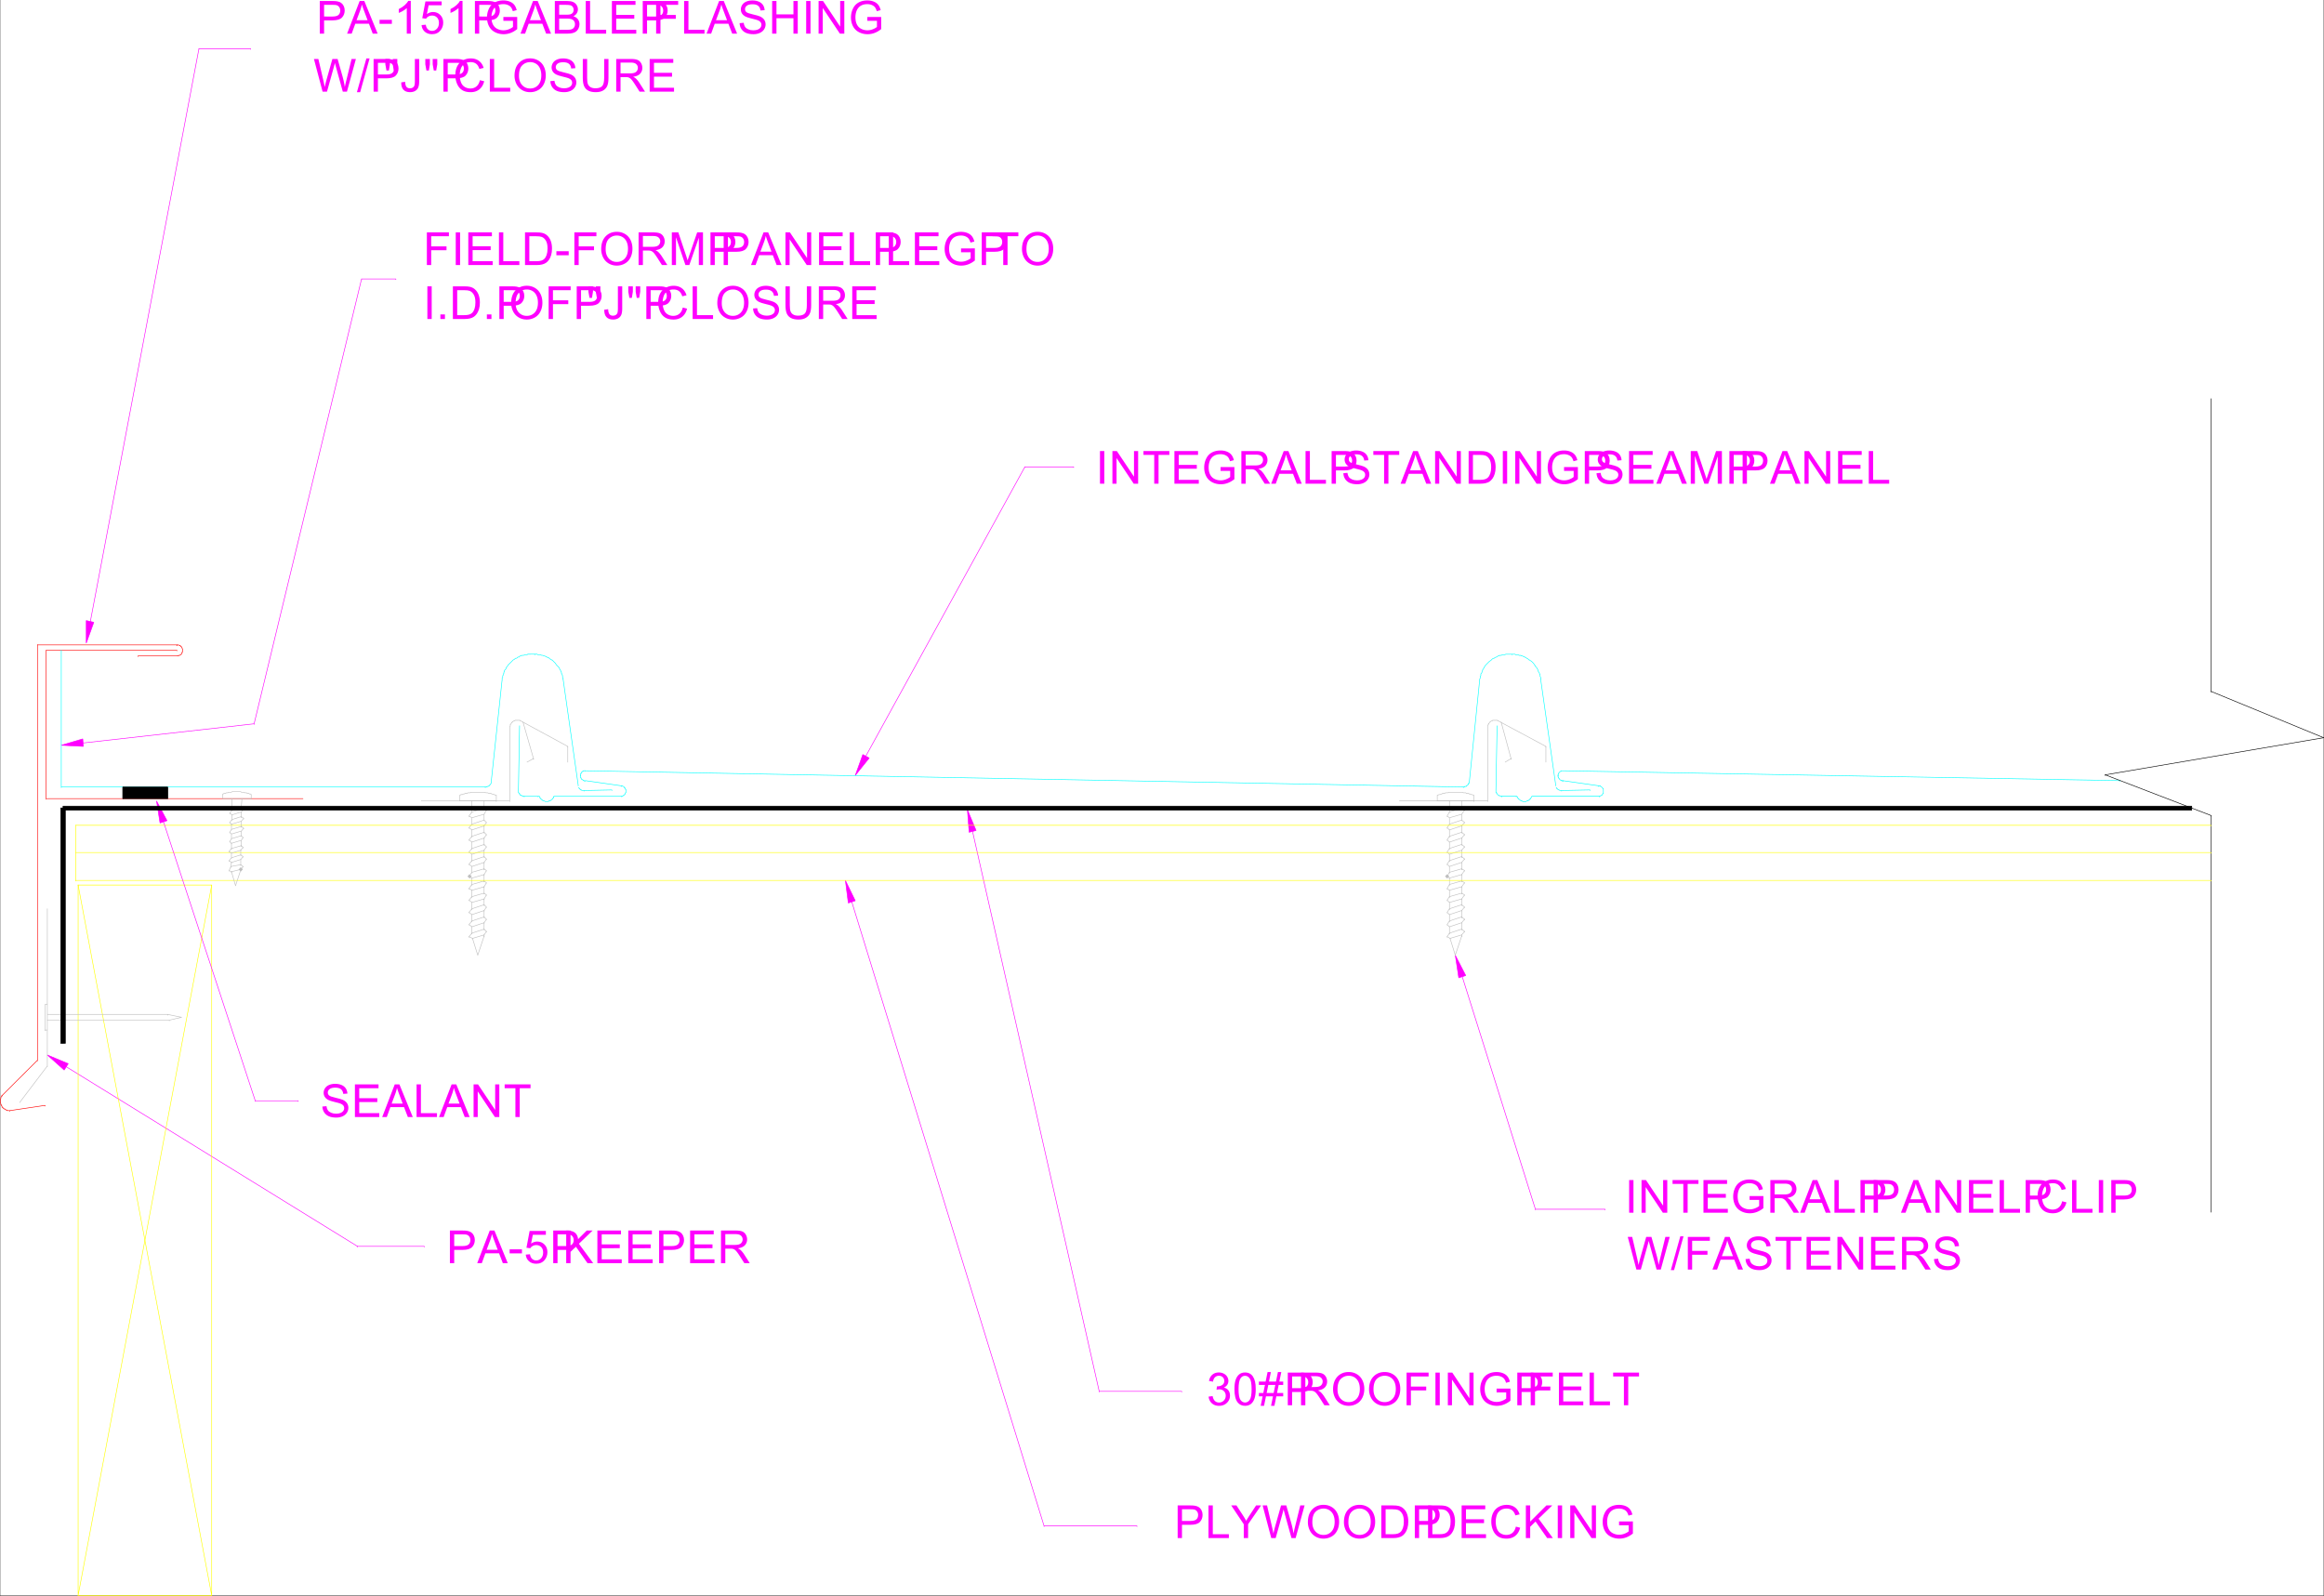 <svg xmlns="http://www.w3.org/2000/svg" xmlns:xlink="http://www.w3.org/1999/xlink" width="2997.872" height="2059.418"><rect width="100%" height="100%" fill="#333333" stroke="none"/><defs><path id="a" d="M5.484 0v-42.125h5.579V0Zm0 0"/><path id="b" d="M4.484 0v-42.125h5.72L32.327-9.047v-33.078h5.344V0h-5.719L9.828-33.094V0Zm0 0"/><path id="c" d="M15.25 0v-37.156H1.375v-4.969h33.39v4.969H20.829V0Zm0 0"/><path id="d" d="M4.656 0v-42.125H35.11v4.969H10.234v12.906h23.297v4.938H10.234V-4.97h25.86V0Zm0 0"/><path id="e" d="M24.25-16.516v-4.953l17.844-.015V-5.86c-2.742 2.187-5.57 3.836-8.485 4.937a25.308 25.308 0 0 1-8.953 1.64c-4.136 0-7.898-.882-11.281-2.655C9.988-3.708 7.43-6.27 5.703-9.625c-1.719-3.352-2.578-7.098-2.578-11.234 0-4.102.86-7.93 2.578-11.485 1.719-3.55 4.18-6.187 7.39-7.906 3.22-1.727 6.927-2.594 11.126-2.594 3.05 0 5.804.496 8.265 1.485 2.457.992 4.383 2.367 5.782 4.125 1.406 1.761 2.468 4.058 3.187 6.89l-5.016 1.375c-.636-2.144-1.421-3.828-2.359-5.047-.937-1.226-2.281-2.207-4.031-2.937-1.742-.738-3.672-1.11-5.797-1.11-2.555 0-4.758.387-6.61 1.157-1.855.773-3.355 1.793-4.5 3.062a14.66 14.66 0 0 0-2.656 4.157c-1.074 2.617-1.609 5.445-1.609 8.484 0 3.75.645 6.89 1.938 9.422 1.289 2.531 3.171 4.414 5.64 5.64a17.645 17.645 0 0 0 7.89 1.829 18.7 18.7 0 0 0 7.063-1.391c2.301-.926 4.047-1.914 5.235-2.969v-7.844zm0 0"/><path id="f" d="M4.625 0v-42.125h18.672c3.758 0 6.613.383 8.562 1.14 1.957.75 3.52 2.087 4.688 4 1.164 1.919 1.75 4.04 1.75 6.36 0 2.992-.969 5.512-2.906 7.563-1.93 2.042-4.914 3.34-8.953 3.89 1.468.719 2.585 1.422 3.359 2.11 1.625 1.492 3.164 3.355 4.625 5.593L41.75 0h-7.016l-5.578-8.766c-1.625-2.53-2.965-4.46-4.015-5.796-1.055-1.344-1.996-2.282-2.828-2.813-.836-.54-1.684-.914-2.547-1.125-.637-.133-1.668-.203-3.094-.203h-6.469V0Zm5.578-23.531h11.985c2.539 0 4.53-.258 5.968-.782 1.438-.53 2.524-1.375 3.266-2.53a6.852 6.852 0 0 0 1.125-3.782c0-1.988-.727-3.625-2.172-4.906-1.438-1.29-3.719-1.938-6.844-1.938H10.203Zm0 0"/><path id="g" d="m-.094 0 16.188-42.125h6L39.328 0h-6.344l-4.906-12.75H10.453L5.828 0Zm12.156-17.297h14.282l-4.39-11.672c-1.345-3.539-2.34-6.453-2.985-8.734a54.05 54.05 0 0 1-2.282 8.047zm0 0"/><path id="h" d="M4.313 0v-42.125H9.89v37.156h20.734V0Zm0 0"/><path id="i" d="M4.547 0v-42.125h15.875c2.8 0 4.941.137 6.422.406 2.062.344 3.789 1 5.187 1.969 1.407.969 2.532 2.324 3.375 4.063.852 1.742 1.282 3.656 1.282 5.75 0 3.585-1.141 6.617-3.422 9.093-2.274 2.48-6.387 3.719-12.344 3.719H10.109V0Zm5.562-22.094H21c3.602 0 6.16-.672 7.672-2.015 1.508-1.344 2.265-3.227 2.265-5.657 0-1.757-.449-3.265-1.343-4.515-.887-1.258-2.055-2.094-3.5-2.5-.938-.25-2.672-.375-5.203-.375H10.109zm0 0"/><path id="j" d="m34.594-14.766 5.578 1.407c-1.168 4.574-3.274 8.062-6.313 10.468C30.83-.484 27.117.72 22.734.72c-4.543 0-8.234-.922-11.078-2.766-2.844-1.851-5.011-4.531-6.5-8.031-1.48-3.508-2.218-7.274-2.218-11.297 0-4.383.832-8.207 2.5-11.469 1.675-3.27 4.062-5.754 7.156-7.453 3.094-1.695 6.5-2.547 10.219-2.547 4.218 0 7.757 1.074 10.625 3.219 2.874 2.148 4.878 5.164 6.015 9.047l-5.484 1.297c-.98-3.063-2.403-5.29-4.266-6.688-1.855-1.394-4.187-2.093-7-2.093-3.242 0-5.95.777-8.125 2.328-2.168 1.543-3.695 3.62-4.578 6.234a25.041 25.041 0 0 0-1.328 8.094c0 3.586.52 6.715 1.562 9.39 1.051 2.668 2.676 4.664 4.875 5.985a13.665 13.665 0 0 0 7.157 1.984c3.125 0 5.765-.898 7.922-2.703 2.164-1.8 3.632-4.473 4.406-8.016zm0 0"/><path id="k" d="M2.64-13.531 7.907-14c.25 2.117.828 3.852 1.735 5.203.906 1.344 2.316 2.434 4.234 3.266 1.914.836 4.07 1.25 6.469 1.25 2.125 0 4-.313 5.625-.938 1.633-.633 2.847-1.504 3.64-2.61.79-1.1 1.188-2.304 1.188-3.609 0-1.32-.387-2.472-1.156-3.453-.762-.988-2.024-1.82-3.782-2.5-1.136-.437-3.636-1.117-7.5-2.047-3.867-.925-6.574-1.8-8.125-2.625-2.011-1.05-3.511-2.359-4.5-3.921-.992-1.563-1.484-3.313-1.484-5.25 0-2.125.602-4.11 1.813-5.953 1.207-1.852 2.968-3.258 5.28-4.22 2.321-.956 4.9-1.437 7.735-1.437 3.125 0 5.879.508 8.266 1.516 2.383 1 4.218 2.48 5.5 4.437 1.281 1.95 1.968 4.164 2.062 6.641l-5.343.39c-.282-2.656-1.258-4.66-2.922-6.015-1.657-1.363-4.102-2.047-7.328-2.047-3.375 0-5.836.621-7.375 1.86-1.543 1.23-2.313 2.714-2.313 4.453 0 1.523.547 2.765 1.64 3.734 1.07.98 3.876 1.984 8.407 3.016 4.531 1.023 7.633 1.914 9.312 2.672 2.457 1.136 4.27 2.574 5.438 4.312 1.164 1.73 1.75 3.727 1.75 5.984 0 2.243-.64 4.356-1.922 6.344-1.281 1.98-3.125 3.524-5.531 4.625-2.407 1.09-5.117 1.64-8.125 1.64-3.805 0-6.996-.554-9.578-1.655C8.44-2.051 6.422-3.724 4.953-5.954c-1.46-2.238-2.23-4.766-2.312-7.578zm0 0"/><path id="l" d="M4.547 0v-42.125h14.5c3.281 0 5.781.203 7.5.61 2.414.554 4.473 1.558 6.172 3.015 2.226 1.875 3.89 4.277 4.984 7.203 1.102 2.918 1.656 6.25 1.656 10 0 3.2-.375 6.04-1.125 8.516-.742 2.469-1.699 4.515-2.875 6.14-1.168 1.618-2.445 2.887-3.828 3.813-1.386.93-3.062 1.633-5.031 2.11-1.96.48-4.215.718-6.766.718Zm5.562-4.969h9c2.77 0 4.946-.254 6.532-.765 1.582-.52 2.843-1.254 3.78-2.204C30.743-9.25 31.77-11.02 32.5-13.25c.738-2.238 1.11-4.945 1.11-8.125 0-4.406-.727-7.79-2.172-10.156-1.438-2.364-3.196-3.946-5.266-4.75-1.492-.582-3.89-.875-7.203-.875h-8.86zm0 0"/><path id="m" d="M4.375 0v-42.125h8.375l9.984 29.828a323.84 323.84 0 0 1 2 6.235c.477-1.532 1.227-3.782 2.25-6.75l10.078-29.313h7.5V0h-5.374v-35.25L26.953 0h-5.031L9.734-35.86V0Zm0 0"/><path id="n" d="M11.89 0 .72-42.125h5.718l6.407 27.61a148.49 148.49 0 0 1 1.781 8.624c1.07-4.5 1.703-7.093 1.89-7.78l8.016-28.454h6.735l6.03 21.328c1.509 5.281 2.599 10.25 3.267 14.906.539-2.664 1.242-5.722 2.109-9.171l6.61-27.063h5.593L43.328 0h-5.375l-8.875-32.094c-.75-2.676-1.195-4.32-1.328-4.937a101.71 101.71 0 0 1-1.234 4.937L17.578 0Zm0 0"/><path id="o" d="m0 .719 12.219-43.563h4.125L4.172.72Zm0 0"/><path id="p" d="M4.14-27.203 2.704-35.22v-6.906h5.89v6.906l-1.296 8.016zm9.5 0-1.406-8.016v-6.906h5.891v6.906l-1.375 8.016zm0 0"/><path id="q" d="m1.688-11.953 5.03-.688c.134 3.22.739 5.422 1.813 6.61 1.07 1.187 2.555 1.781 4.453 1.781 1.395 0 2.598-.316 3.61-.953 1.02-.645 1.722-1.52 2.11-2.625.382-1.102.577-2.863.577-5.281v-29.016h5.578v28.703c0 3.531-.43 6.266-1.28 8.203-.856 1.93-2.212 3.403-4.063 4.422C17.672.211 15.504.72 13.016.72c-3.7 0-6.532-1.063-8.5-3.188-1.961-2.125-2.903-5.285-2.829-9.484zm0 0"/><path id="r" d="M2.844-20.516c0-6.988 1.875-12.46 5.625-16.422 3.758-3.957 8.61-5.937 14.547-5.937 3.882 0 7.39.934 10.515 2.797 3.125 1.855 5.504 4.445 7.14 7.766 1.634 3.324 2.454 7.093 2.454 11.312 0 4.273-.867 8.094-2.594 11.469-1.718 3.367-4.164 5.918-7.328 7.656C30.047-.145 26.641.719 22.984.719c-3.968 0-7.515-.957-10.64-2.875C9.227-4.07 6.864-6.687 5.25-10a23.8 23.8 0 0 1-2.406-10.516Zm5.75.094c0 5.074 1.363 9.074 4.094 12 2.726 2.918 6.148 4.375 10.265 4.375 4.195 0 7.649-1.473 10.36-4.422 2.707-2.957 4.062-7.144 4.062-12.562 0-3.426-.578-6.414-1.734-8.969-1.157-2.563-2.856-4.547-5.094-5.953-2.23-1.406-4.73-2.11-7.5-2.11-3.95 0-7.344 1.356-10.188 4.063-2.843 2.71-4.265 7.234-4.265 13.578zm0 0"/><path id="s" d="M32.188-42.125h5.562v24.344c0 4.23-.48 7.59-1.438 10.078-.96 2.492-2.687 4.516-5.187 6.078-2.5 1.563-5.777 2.344-9.828 2.344-3.95 0-7.18-.68-9.688-2.031C9.098-2.676 7.305-4.646 6.234-7.22 5.16-9.8 4.625-13.32 4.625-17.78v-24.344h5.578v24.313c0 3.656.336 6.355 1.016 8.093.676 1.73 1.844 3.063 3.5 4 1.656.938 3.68 1.407 6.078 1.407 4.101 0 7.023-.926 8.765-2.782 1.75-1.863 2.625-5.437 2.625-10.718zm0 0"/><path id="t" d="M1.875-12.64v-5.204H17.75v5.203zm0 0"/><path id="u" d="M21.922 0H16.75v-32.953c-1.242 1.187-2.871 2.375-4.89 3.562-2.024 1.188-3.84 2.078-5.454 2.672v-5c2.895-1.363 5.422-3.008 7.578-4.937 2.164-1.938 3.704-3.817 4.61-5.64h3.328zm0 0"/><path id="v" d="m2.438-11.031 5.437-.469c.395 2.648 1.328 4.637 2.797 5.969 1.469 1.336 3.234 2 5.297 2 2.488 0 4.594-.938 6.312-2.813 1.727-1.883 2.594-4.375 2.594-7.468 0-2.958-.828-5.286-2.484-6.985-1.657-1.707-3.825-2.562-6.5-2.562-1.668 0-3.172.382-4.516 1.14-1.344.75-2.398 1.73-3.156 2.938l-4.86-.625 4.079-21.64H28.39v4.937H11.578L9.313-25.281c2.53-1.758 5.18-2.64 7.953-2.64 3.675 0 6.78 1.276 9.312 3.827 2.531 2.543 3.797 5.813 3.797 9.813 0 3.812-1.117 7.11-3.344 9.89C24.332-.984 20.645.72 15.97.72c-3.824 0-6.95-1.07-9.375-3.219-2.43-2.145-3.813-4.988-4.157-8.531zm0 0"/><path id="w" d="M4.313 0v-42.125h15.796c3.22 0 5.797.43 7.735 1.281 1.945.856 3.472 2.168 4.578 3.938 1.101 1.773 1.656 3.625 1.656 5.562 0 1.805-.492 3.5-1.469 5.094-.98 1.586-2.453 2.867-4.422 3.844 2.54.742 4.493 2.011 5.86 3.812 1.375 1.805 2.062 3.93 2.062 6.375 0 1.98-.418 3.82-1.25 5.516-.836 1.687-1.867 2.996-3.093 3.922-1.22.918-2.758 1.61-4.61 2.078-1.843.469-4.105.703-6.781.703ZM9.89-24.422h9.093c2.477 0 4.254-.16 5.328-.484 1.415-.426 2.485-1.125 3.204-2.094.718-.977 1.078-2.207 1.078-3.688 0-1.394-.34-2.625-1.016-3.687-.668-1.063-1.625-1.79-2.875-2.188-1.242-.394-3.375-.593-6.406-.593H9.89zm0 19.453h10.484c1.8 0 3.063-.066 3.781-.203 1.29-.226 2.364-.61 3.219-1.14.863-.54 1.57-1.32 2.125-2.344.563-1.031.844-2.219.844-3.563 0-1.562-.407-2.922-1.219-4.078-.805-1.164-1.918-1.984-3.344-2.453-1.43-.469-3.48-.703-6.156-.703H9.891Zm0 0"/><path id="x" d="M4.828 0v-42.125H33.25v4.969H10.406v13.047h19.766v4.968H10.406V0Zm0 0"/><path id="y" d="M4.719 0v-42.125h5.562v17.297h21.907v-17.297h5.562V0h-5.563v-19.86H10.282V0Zm0 0"/><path id="z" d="M4.313 0v-42.125H9.89v20.89l20.906-20.89h7.562L20.687-25.047 39.142 0h-7.36l-15-21.313-6.89 6.72V0Zm0 0"/><path id="A" d="m2.469-11.125 5.172-.688c.593 2.938 1.601 5.055 3.03 6.344 1.427 1.293 3.165 1.938 5.22 1.938 2.425 0 4.476-.844 6.156-2.531 1.676-1.688 2.515-3.774 2.515-6.266 0-2.375-.777-4.332-2.328-5.875-1.554-1.54-3.527-2.313-5.922-2.313-.968 0-2.183.196-3.64.578l.578-4.546a6.9 6.9 0 0 0 .828.062c2.207 0 4.192-.57 5.953-1.719 1.758-1.156 2.64-2.93 2.64-5.328 0-1.894-.648-3.46-1.937-4.703-1.28-1.25-2.933-1.875-4.953-1.875-2.023 0-3.703.637-5.047 1.906-1.336 1.262-2.195 3.157-2.578 5.688l-5.172-.922c.633-3.469 2.07-6.156 4.313-8.063 2.238-1.906 5.023-2.859 8.36-2.859 2.3 0 4.413.496 6.343 1.484 1.938.993 3.414 2.34 4.438 4.047 1.03 1.7 1.546 3.508 1.546 5.422a8.922 8.922 0 0 1-1.468 4.969c-.98 1.492-2.422 2.68-4.328 3.563 2.488.574 4.421 1.765 5.796 3.578 1.375 1.812 2.063 4.078 2.063 6.797 0 3.68-1.34 6.796-4.016 9.359C23.351-.523 19.961.75 15.86.75c-3.7 0-6.774-1.098-9.219-3.297-2.438-2.207-3.829-5.066-4.172-8.578Zm0 0"/><path id="B" d="M2.438-20.781c0-4.977.507-8.985 1.53-12.016C5-35.836 6.524-38.18 8.548-39.828c2.02-1.645 4.562-2.469 7.625-2.469 2.258 0 4.242.461 5.953 1.375 1.707.906 3.113 2.219 4.219 3.938 1.113 1.71 1.984 3.797 2.61 6.265.632 2.461.952 5.774.952 9.938 0 4.949-.511 8.945-1.531 11.984-1.012 3.031-2.527 5.375-4.547 7.031C21.805-.109 19.254.72 16.172.72c-4.063 0-7.25-1.457-9.563-4.375-2.78-3.5-4.171-9.207-4.171-17.125zm5.312 0c0 6.918.805 11.523 2.422 13.812 1.625 2.293 3.625 3.438 6 3.438s4.367-1.149 5.984-3.453c1.625-2.301 2.438-6.899 2.438-13.797 0-6.926-.813-11.532-2.438-13.813-1.617-2.281-3.625-3.422-6.031-3.422-2.375 0-4.273 1.008-5.688 3.016-1.792 2.574-2.687 7.313-2.687 14.219zm0 0"/><path id="C" d="m2.953.719 2.5-12.235H.61v-4.28h5.72l2.124-10.438H.61v-4.282h8.704l2.5-12.328h4.312l-2.5 12.328h9.047l2.5-12.328h4.344l-2.5 12.328h4.968v4.282h-5.843l-2.157 10.437h8v4.281h-8.859L20.625.72h-4.313l2.485-12.235H9.766L7.266.72zm7.672-16.516h9.031l2.157-10.437H12.75Zm0 0"/><path id="D" d="M16.406 0v-17.844L.172-42.125h6.781l8.297 12.703a118.62 118.62 0 0 1 4.281 7.125c1.27-2.195 2.805-4.676 4.61-7.437l8.156-12.391h6.484L21.984-17.844V0Zm0 0"/><path id="E" d="M5.344 0v-5.89h5.89V0Zm0 0"/></defs><path fill="#fff" d="M.371 2058.3h2997.016V0H.371Zm0 0"/><g fill="#f0f" transform="translate(.371 1.98)"><use xlink:href="#a" width="100%" height="100%" x="2095.682" y="1562.489"/><use xlink:href="#b" width="100%" height="100%" x="2112.672" y="1562.489"/><use xlink:href="#c" width="100%" height="100%" x="2155.789" y="1562.489"/><use xlink:href="#d" width="100%" height="100%" x="2192.374" y="1562.489"/><use xlink:href="#e" width="100%" height="100%" x="2232.255" y="1562.489"/><use xlink:href="#f" width="100%" height="100%" x="2278.668" y="1562.489"/><use xlink:href="#g" width="100%" height="100%" x="2321.785" y="1562.489"/><use xlink:href="#h" width="100%" height="100%" x="2361.666" y="1562.489"/><use xlink:href="#i" width="100%" height="100%" x="2395.015" y="1562.489"/><use xlink:href="#i" width="100%" height="100%" x="2412.005" y="1562.489"/><use xlink:href="#g" width="100%" height="100%" x="2451.885" y="1562.489"/><use xlink:href="#b" width="100%" height="100%" x="2491.766" y="1562.489"/><use xlink:href="#d" width="100%" height="100%" x="2534.883" y="1562.489"/><use xlink:href="#h" width="100%" height="100%" x="2574.764" y="1562.489"/><use xlink:href="#i" width="100%" height="100%" x="2608.113" y="1562.489"/><use xlink:href="#j" width="100%" height="100%" x="2625.103" y="1562.489"/><use xlink:href="#h" width="100%" height="100%" x="2668.22" y="1562.489"/><use xlink:href="#a" width="100%" height="100%" x="2701.569" y="1562.489"/><use xlink:href="#i" width="100%" height="100%" x="2718.559" y="1562.489"/></g><path fill="none" stroke="#f0f" stroke-linecap="square" stroke-linejoin="bevel" stroke-miterlimit="10" stroke-width=".743" d="M1980.63 1560.012h89.929v.742m-184.316-300.797 94.386 300.055v.742"/><path fill="#f0f" fill-rule="evenodd" stroke="#f0f" stroke-linecap="square" stroke-linejoin="bevel" stroke-miterlimit="10" stroke-width=".743" d="m1881.746 1261.484 8.993-3.011-13.489-26.196zm0 0"/><path fill="none" stroke="#f0f" stroke-linecap="square" stroke-linejoin="bevel" stroke-miterlimit="10" stroke-width=".743" d="M1417.942 1794.926h106.43v.742m-269.751-722.762 163.32 722.02v.742"/><path fill="#f0f" fill-rule="evenodd" stroke="#f0f" stroke-linecap="square" stroke-linejoin="bevel" stroke-miterlimit="10" stroke-width=".743" d="m1250.125 1073.688 8.993-2.27-11.223-26.938zm0 0"/><path fill="none" stroke="#f0f" stroke-linecap="square" stroke-linejoin="bevel" stroke-miterlimit="10" stroke-width=".743" d="M1346.782 1968.527h119.879v.746M1098.77 1163.46l248.012 805.067v.746"/><path fill="#f0f" fill-rule="evenodd" stroke="#f0f" stroke-linecap="square" stroke-linejoin="bevel" stroke-miterlimit="10" stroke-width=".743" d="m1094.274 1164.945 8.992-2.972-12.746-26.196zm0 0"/><g fill="#f0f" transform="translate(.371 1.98)"><use xlink:href="#a" width="100%" height="100%" x="1413.074" y="622.017"/><use xlink:href="#b" width="100%" height="100%" x="1430.117" y="622.017"/><use xlink:href="#c" width="100%" height="100%" x="1473.288" y="622.017"/><use xlink:href="#d" width="100%" height="100%" x="1509.927" y="622.017"/><use xlink:href="#e" width="100%" height="100%" x="1549.862" y="622.017"/><use xlink:href="#f" width="100%" height="100%" x="1596.328" y="622.017"/><use xlink:href="#g" width="100%" height="100%" x="1639.498" y="622.017"/><use xlink:href="#h" width="100%" height="100%" x="1679.433" y="622.017"/><use xlink:href="#i" width="100%" height="100%" x="1712.835" y="622.017"/><use xlink:href="#k" width="100%" height="100%" x="1729.879" y="622.017"/><use xlink:href="#c" width="100%" height="100%" x="1769.813" y="622.017"/><use xlink:href="#g" width="100%" height="100%" x="1806.452" y="622.017"/><use xlink:href="#b" width="100%" height="100%" x="1846.386" y="622.017"/><use xlink:href="#l" width="100%" height="100%" x="1889.557" y="622.017"/><use xlink:href="#a" width="100%" height="100%" x="1932.728" y="622.017"/><use xlink:href="#b" width="100%" height="100%" x="1949.772" y="622.017"/><use xlink:href="#e" width="100%" height="100%" x="1992.942" y="622.017"/><use xlink:href="#i" width="100%" height="100%" x="2039.408" y="622.017"/><use xlink:href="#k" width="100%" height="100%" x="2056.452" y="622.017"/><use xlink:href="#d" width="100%" height="100%" x="2096.386" y="622.017"/><use xlink:href="#g" width="100%" height="100%" x="2136.321" y="622.017"/><use xlink:href="#m" width="100%" height="100%" x="2176.255" y="622.017"/><use xlink:href="#i" width="100%" height="100%" x="2225.957" y="622.017"/><use xlink:href="#i" width="100%" height="100%" x="2243.001" y="622.017"/><use xlink:href="#g" width="100%" height="100%" x="2282.935" y="622.017"/><use xlink:href="#b" width="100%" height="100%" x="2322.87" y="622.017"/><use xlink:href="#d" width="100%" height="100%" x="2366.04" y="622.017"/><use xlink:href="#h" width="100%" height="100%" x="2405.975" y="622.017"/></g><path fill="none" stroke="#f0f" stroke-linecap="square" stroke-linejoin="bevel" stroke-miterlimit="10" stroke-width=".743" d="M1322.07 602.297h62.91v.742"/><path fill="none" stroke="#f0f" stroke-linecap="square" stroke-linejoin="bevel" stroke-miterlimit="10" stroke-width=".743" d="m1116.754 975.664 205.317-373.367v.742"/><path fill="#f0f" fill-rule="evenodd" stroke="#f0f" stroke-linecap="square" stroke-linejoin="bevel" stroke-miterlimit="10" stroke-width=".743" d="m1121.25 977.89-8.25-4.495-9.734 26.94zm0 0"/><path fill="none" stroke="#0ff" stroke-linecap="square" stroke-linejoin="bevel" stroke-miterlimit="10" stroke-width=".743" d="m754.883 994.352 1132.844 20.957v.746"/><path fill="none" stroke="#bfbfbf" stroke-linecap="square" stroke-linejoin="bevel" stroke-miterlimit="10" stroke-width=".743" d="M1854.024 1033.258h47.195v.742"/><path fill="none" stroke="#bfbfbf" stroke-linecap="square" stroke-linejoin="bevel" stroke-miterlimit="10" stroke-width="3.91" d="m1866.77 1130.54.039.038"/><path fill="none" stroke="#bfbfbf" stroke-linecap="square" stroke-linejoin="bevel" stroke-miterlimit="10" stroke-width=".743" d="M1901.22 1033.258v-7.469.742m-47.196 6.727v-7.469.742m47.196-.742h-.743l-1.488-.742h-1.524l-.742-.742h-1.488l-.742-.785h-3.012l-.742-.743h-3.012l-.742-.742H1869l-1.488.742h-3.008l-.742.743h-3.012l-.742.785h-.746l-1.484.742h-1.485l-1.527.742h-.742v.742m23.226 205.746 8.25-24.672v.743m-8.25 23.929-6.726-21.703v.746m14.976-178.062v10.476m-15.757-10.476v14.973m0-.743 15.757-4.496v.742m-15.757 11.223 15.757-4.496v.742m-15.757 3.754-2.973-2.227v.743m0-.743 2.973-5.242v.742m15.757 2.231 3.754-5.238v.742m0-.742-3.754-2.23v.741m-15.757 11.223v8.992m15.757-13.488v8.25m-15.757 11.965 15.757-5.238v.742m-15.757-2.973 15.757-5.238v.742m-18.73 8.953 2.973-4.457v.742m0 6.727-2.973-3.012v.781m18.73-3.007 3.754-4.497v.743m0-.743-3.754-2.972v.742m-15.757 27.684 15.757-5.239v.742m-15.757-3.011 15.757-5.2v.743m-18.73 8.953 2.973-4.496v.781m0 6.727-2.973-3.012v.742m18.73-2.969 3.754-4.5v.746m0-.746-3.754-2.968v.742m-15.757 27.683 15.757-5.242v.746m-15.757-3.012 15.757-5.238v.742m-18.73 8.992 2.973-4.496v.743m0 6.765-2.973-3.012v.743m18.73-2.973 3.754-4.496v.746m0-.746-3.754-3.008v.742m-15.757 27.723 15.757-5.242v.742m-15.757-3.008 15.757-5.242v.746m-18.73 8.992 2.973-4.496v.742m0 6.766-2.973-3.012v.743m18.73-2.973 3.754-4.496v.742"/><path fill="none" stroke="#bfbfbf" stroke-linecap="square" stroke-linejoin="bevel" stroke-miterlimit="10" stroke-width=".743" d="m1889.254 1108.094-3.754-3.012v.746m-15.757 26.938 15.757-4.497v.782m-15.757-3.754 15.757-4.496v.742m-18.73 8.997 2.973-5.243v.746"/><path fill="none" stroke="#bfbfbf" stroke-linecap="square" stroke-linejoin="bevel" stroke-miterlimit="10" stroke-width=".743" d="m1869.743 1132.766-2.973-2.227v.742m18.73-3.011 3.754-5.239v.782m0-.782-3.754-2.23v.742m-15.757 26.941 15.757-4.496v.742m-15.757-3.714 15.757-4.497v.743m-18.73 8.996 2.973-5.242v.742m0 6.726-2.973-2.226v.742m18.73-3.012 3.754-5.238v.742m0-.742-3.754-2.23v.742m-15.757 26.941 15.757-4.496v.742m-15.757-3.715 15.757-4.496v.742m-18.73 8.211 2.973-4.457v.743m0 6.726-2.973-3.012v.782m18.73-2.266 3.754-5.238v.742m0-.742-3.754-2.23v.742m-15.757 26.941 15.757-5.238v.742m-15.757-3.012 15.757-5.238v.781m-18.73 8.953 2.973-4.496v.781m0 6.727-2.973-3.012v.742m18.73-2.968 3.754-4.5v.746m0-.746-3.754-3.008v.781m-15.757 27.683 15.757-5.242v.747m-15.757-3.012 15.757-5.238v.742m-18.73 8.992 2.973-4.496v.742m0 6.765-2.973-3.011v.742m18.73-2.973 3.754-4.496v.742"/><path fill="none" stroke="#bfbfbf" stroke-linecap="square" stroke-linejoin="bevel" stroke-miterlimit="10" stroke-width=".743" d="m1889.254 1185.902-3.754-3.008v.743m-14.976 26.937 14.976-4.496v.781m-15.757-3.007 15.757-5.243v.747m-18.73 8.992 2.973-4.496v.742m15.757 1.484 3.754-4.457v.742"/><path fill="none" stroke="#bfbfbf" stroke-linecap="square" stroke-linejoin="bevel" stroke-miterlimit="10" stroke-width=".743" d="m1889.254 1201.621-3.754-3.012v.747m-15.757-128.68v8.992m15.757-14.23v8.992m0 6.726v8.953m-15.757-3.714v8.953m0 6.765v8.953m15.757-14.195v8.957m-15.757 12.004v8.211m15.757-13.453v8.953m-15.757 11.223v8.992m15.757-13.488v8.992m-15.757 11.222v8.993m15.757-13.489v8.992m-15.757 11.223v8.992m15.757-13.488v8.25m-15.757 11.965v8.953m15.757-14.191v8.953m-15.757 12.003v8.954m15.757-14.196v8.958m0 6.722v2.27m-14.976 2.226-3.754-2.226v.742m52.434-175.832v-95.016.746m-113.899 94.27h113.898v.742m13.489-104.008h-.742v-.742h-6.762v.742h-1.488l-.743.785-.742.743h-.742v.742l-.785.742v.742h-.742v1.488h-.742v3.754m13.488-8.996 61.43 32.926v.781"/><path fill="none" stroke="#bfbfbf" stroke-linecap="square" stroke-linejoin="bevel" stroke-miterlimit="10" stroke-width=".743" d="m1936.446 931.52 12.746 47.113v.746"/><path fill="none" stroke="#bfbfbf" stroke-linecap="square" stroke-linejoin="bevel" stroke-miterlimit="10" stroke-width=".743" d="m1941.688 983.133 7.504-4.5v.746m44.929 3.754v-20.215.781"/><path fill="none" stroke="#0ff" stroke-linecap="square" stroke-linejoin="bevel" stroke-miterlimit="10" stroke-width=".743" d="M1957.403 1028.02v.742l.785.781v.742h.742v.742h.742l.742.742.743.747h.746v.742h1.523l.742.742h4.496l.743-.742h1.488v-.742h1.523v-.747h.742v-.742h.747v-.742h.742v-.742l.742-.781v-.742.742m-17.988-.742-.742-.747h-.743v.747m-18.726-.747h18.726v.747m20.996-.747h-.742l-.781.747v.742m1.523-1.489h86.137v.747m-55.441-11.965v.742h.742v.742h.781v.742h.742l.746.782h.743l.742.746h2.265v.742m-26.976-144.399 19.473 136.93v.742m7.503 5.985 36.72-.747v.747m-41.216-19.473v2.266h.746v1.488h.743v.742l1.484 1.484h.781v.743h2.23v.785"/><path fill="none" stroke="#0ff" stroke-linecap="square" stroke-linejoin="bevel" stroke-miterlimit="10" stroke-width=".743" d="M2016.602 994.352h-2.973v.742h-.781l-.742.746-.742.781-.743.742v1.485h-.746v2.23m53.176 12.746-47.191-6.765v.785m.742-13.492 717.797 12.707v.785m-671.348 19.429h.785l.743-.742h.742l.742-.742h.742v-.742l.746-.742v-.785h.742v-5.98h-.742v-.743l-.746-.742-.742-.746-.742-.743h-.742v-.742h-2.27v.742m-132.625 4.497v2.972h.781v1.485h.742v.785l1.485 1.484h.746v.742h1.523l.742.742h1.489v.746m-7.508-8.956 1.523-83.047v.742m56.188-60.606v-2.265l-.742-1.489v-2.226l-.746-.742v-.785l-.782-1.485-.742-.742v-.742l-.742-1.489v-.78l-.742-.743-.742-1.484-.746-.746-.782-.743v-.742l-.742-.781-.742-.742-.742-1.488-.746-.743-1.485-1.484-.781-.742-1.484-.785-.746-.743h-.743l-.742-.742-.781-.742-1.488-.742-.743-.746h-.742l-.742-.742-1.523-.782h-.746l-.743-.742h-1.484l-.781-.742h-2.23l-1.485-.742h-3.012l-.742-.746h-3.754v.746m-5.238-.746h5.238v.746m-5.238-.746h-3.012l-1.488.746h-3.008l-1.488.742h-2.266l-.742.742h-.746l-1.485.742-.742.782h-.781l-1.488.742-.742.746h-.743l-1.523.742-.746.742-1.485 1.485-1.484.785-.785.742-2.969 2.969-.742.746-.746.742-.781 1.523-.743.743v.746l-.742.742-.742 1.484-.746.782v.742l-.742 1.488v.742l-.781 1.485-.743.785v2.226l-.742.742v2.23l-.742 1.524v1.489m-13.492 132.429 13.492-133.175v.746m-21 137.668h1.527v-.743h2.227v-.742h.742v-.742h.746l.781-.781v-.746h.743v-1.485h.742v-.742.742m-1269.223 5.239h2.227v-.743h1.488l.781-.742h.742v-.742h.743v-.781l.742-.746.742-.743v-1.484.742m0 0 14.234-133.175v.746m36.715-33.668h-3.715l-.781.746h-2.973l-1.523.742h-2.23l-.743.742h-1.523l-.746.742-.742.782h-1.485l-.742.742-.781.746h-1.489l-1.484 1.484-1.527.742-.742.743-.743.785-2.226 2.226-.746.743-.782.742-.742.746-.742.742-.742 1.523-.746.743-.742.746v.742l-.782 1.484-.742.782-.742.742v1.488l-.746.742v1.485l-.742.785v1.484l-.742.742v2.23l-.782.743v3.012m36.715-33.668h5.238v.746m36.716 31.433v-1.523l-.743-.742v-2.23l-.742-1.485v-.742l-.742-.785v-1.485l-.742-.742v-.742l-.747-1.489-.78-.78v-.743l-.743-1.484-.742-.746-.742-.743-.746-.742-.743-.781-.742-.742-.781-1.488-.742-.743-.746-.742-1.485-1.484-.742-.785-.781-.743h-.742l-.746-.742-1.485-.742-.742-.742-.781-.746h-.746l-1.485-.742-.742-.782h-.742l-1.528-.742h-.742l-1.484-.742h-1.527l-1.485-.742h-3.011l-1.485-.746h-3.012v.746m-20.957 174.344 1.485-83.047v.742m-1.485 82.305v3.714h.743v.742h.742v1.528h.746v.742h1.523v.742h1.485v.742h2.27v.746m125.862-.746h.743l.742-.742h.742v-.742h.785l.742-.742v-.742h.743v-1.528h.742v-4.496h-.742v-1.484h-.743v-.742h-.742v-.746l-.785-.743h-.742l-.742-.742h-1.485v.742m.742-.742-47.195-6.765v.785m0-13.492h-2.265v.742h-1.489v.746h-.742v.781h-.781v1.484h-.742v2.973"/><path fill="none" stroke="#0ff" stroke-linecap="square" stroke-linejoin="bevel" stroke-miterlimit="10" stroke-width=".743" d="M748.864 1000.336v3.008h.742v1.488h.781v.742h.742l.746.742h.743v.743h1.484v.785m-.742 11.965 35.972-.747v.747M726.38 876.152l19.511 136.93v.742m.742 2.231v.742h.742v.742h.746v.742h.743v.782h1.523v.746h2.973v.742m-37.457 6.722h86.175v.747m-86.175-.747h-1.489v1.489m-38.199-1.489h17.946v.747m2.269 0-.742-.747h-1.527v.747m2.269 0v1.523h.742v.742l.742.742h.743v.742h.785v.747h.742l.742.742h1.485l.746.742h4.496v-.742h2.265v-.742h.743l1.488-1.489h.781v-.742l.742-.742v-.781l.742-.742v.742"/><path fill="none" stroke="#bfbfbf" stroke-linecap="square" stroke-linejoin="bevel" stroke-miterlimit="10" stroke-width=".743" d="M732.403 983.133v-20.215.781m-52.473 19.434 8.25-4.5v.746"/><path fill="none" stroke="#bfbfbf" stroke-linecap="square" stroke-linejoin="bevel" stroke-miterlimit="10" stroke-width=".743" d="m674.692 931.52 13.488 47.113v.746"/><path fill="none" stroke="#bfbfbf" stroke-linecap="square" stroke-linejoin="bevel" stroke-miterlimit="10" stroke-width=".743" d="m671.72 929.992 60.683 32.926v.781m-60.683-33.707h-.782v-.742h-6.727v.742h-1.484l-.785.785h-.742v.743h-.743v.742h-.742v.742l-.742.742v.746h-.742v2.266l-.746.742v1.488m-113.899 94.27h113.899v.742m0-.742v-95.016.746m-47.973 271.586-4.5-2.226v.742m19.473-3.012v2.27m0-17.95v8.958m-15.719-3.716v8.954m15.719-29.91v8.953m-15.719-3.715v8.953m15.719-29.168v8.25m-15.719-3.754v8.992m15.719-29.207v8.992m-15.719-4.496v8.993m15.719-29.207v8.992m-15.719-4.496v8.992m15.719-29.168v8.953m-15.719-3.711v8.211m15.719-29.172v8.957m-15.719-3.715v8.953m0-24.671v8.953m15.719-14.192v8.953m0-24.671v8.992m-15.719-3.754v8.992m18.73 121.953-3.011-3.012v.747"/><path fill="none" stroke="#bfbfbf" stroke-linecap="square" stroke-linejoin="bevel" stroke-miterlimit="10" stroke-width=".743" d="m624.485 1206.078 3.011-4.457v.742m-22.484 5.985 3.754-4.496v.742m0-.742 15.719-5.243v.747m-14.973 11.218 14.973-4.496v.781m3.011-20.957-3.011-3.008v.743m0 6.761 3.011-4.496v.742m-18.73 8.996-3.754-3.011v.742m0-.742 3.754-4.496v.742m0-.742 15.719-5.238v.742m-15.719 12.003 15.719-5.242v.747m3.011-20.961-3.011-3.008v.781m0 6.727 3.011-4.5v.746m-18.73 8.992-3.754-3.012v.742m0-.742 3.754-4.496v.781m0-.781 15.719-5.238v.781m-15.719 11.965 15.719-5.238v.742m3.011-20.957-3.011-2.23v.742m0 6.726 3.011-5.238v.742m-18.73 8.992-3.754-3.012v.782m0-.782 3.754-4.457v.743m0-.743 15.719-4.496v.742m-15.719 11.223 15.719-4.496v.742m3.011-21.699-3.011-2.23v.742m0 6.726 3.011-5.238v.742m-18.73 8.992-3.754-2.226v.742"/><path fill="none" stroke="#bfbfbf" stroke-linecap="square" stroke-linejoin="bevel" stroke-miterlimit="10" stroke-width=".743" d="m605.012 1146.258 3.754-5.242v.742m0-.742 15.719-4.497v.743m-15.719 11.222 15.719-4.496v.742m3.011-21.699-3.011-2.23v.742m0 6.727 3.011-5.239v.782m-18.73 8.953-3.754-2.227v.742"/><path fill="none" stroke="#bfbfbf" stroke-linecap="square" stroke-linejoin="bevel" stroke-miterlimit="10" stroke-width=".743" d="m605.012 1130.54 3.754-5.243v.746m0-.746 15.719-4.496v.742m-15.719 11.223 15.719-4.497v.782m3.011-20.957-3.011-3.012v.746m0 6.762 3.011-4.496v.742m-18.73 8.996-3.754-3.012v.743m0-.743 3.754-4.496v.742m0-.742 15.719-5.242v.746m-15.719 12.004 15.719-5.242v.742m3.011-20.957-3.011-3.008v.742m0 6.762 3.011-4.496v.746m-18.73 8.992-3.754-3.012v.743m0-.743 3.754-4.496v.743m0-.743 15.719-5.238v.742m-15.719 12.004 15.719-5.242v.746m3.011-20.961-3.011-2.968v.742m0 6.726 3.011-4.5v.746m-18.73 8.993-3.754-3.012v.742m0-.742 3.754-4.496v.781m0-.781 15.719-5.2v.743m-15.719 11.965 15.719-5.239v.742m3.011-20.957-3.011-2.972v.742m0 6.727 3.011-4.497v.743m-18.73 8.992-3.754-3.012v.781m0-.781 3.754-4.457v.742m0-.742 15.719-5.238v.742m-15.719 11.965 15.719-5.238v.742m0-15.719v8.25m-15.719-3.754v8.992m18.73-18.726-3.011-2.23v.741m0 6.727 3.011-5.238v.742m-22.484 6.765 3.754-5.242v.742m0 6.727-3.754-2.227v.743m3.754 1.484 15.719-4.496v.742m-15.719-3.715 15.719-4.496v.742m-15.719-10.476v14.973m15.719-14.973v10.476m-8.211 188.543-6.762-21.703v.746m6.762 20.957 8.21-24.672v.743m15.759-182.559h-1.524l-.742-.742h-1.488l-1.485-.742h-.781l-.746-.785h-2.969l-1.527-.743h-2.227l-1.488-.742h-17.984l-.782.742h-2.972l-.743.743h-3.011l-.742.785h-1.485l-.785.742h-2.226l-.743.742h-.742v.742m0 6.727v-7.469.742m47.192 6.727v-7.469.742"/><path fill="none" stroke="#bfbfbf" stroke-linecap="square" stroke-linejoin="bevel" stroke-miterlimit="10" stroke-width="3.91" d="m605.758 1130.54.04.038"/><path fill="none" stroke="#bfbfbf" stroke-linecap="square" stroke-linejoin="bevel" stroke-miterlimit="10" stroke-width=".743" d="M593.051 1033.258h47.192v.742"/><g fill="#f0f" transform="translate(.371 1.98)"><use xlink:href="#n" width="100%" height="100%" x="403.864" y="116.219"/><use xlink:href="#o" width="100%" height="100%" x="460.038" y="116.219"/><use xlink:href="#i" width="100%" height="100%" x="477.021" y="116.219"/><use xlink:href="#p" width="100%" height="100%" x="494.003" y="116.219"/><use xlink:href="#q" width="100%" height="100%" x="515.517" y="116.219"/><use xlink:href="#p" width="100%" height="100%" x="545.564" y="116.219"/><use xlink:href="#i" width="100%" height="100%" x="567.078" y="116.219"/><use xlink:href="#j" width="100%" height="100%" x="584.061" y="116.219"/><use xlink:href="#h" width="100%" height="100%" x="627.171" y="116.219"/><use xlink:href="#r" width="100%" height="100%" x="660.513" y="116.219"/><use xlink:href="#k" width="100%" height="100%" x="706.918" y="116.219"/><use xlink:href="#s" width="100%" height="100%" x="746.792" y="116.219"/><use xlink:href="#f" width="100%" height="100%" x="789.902" y="116.219"/><use xlink:href="#d" width="100%" height="100%" x="833.012" y="116.219"/></g><g fill="#f0f" transform="translate(.371 1.98)"><use xlink:href="#i" width="100%" height="100%" x="407.578" y="41.421"/><use xlink:href="#g" width="100%" height="100%" x="447.474" y="41.421"/><use xlink:href="#t" width="100%" height="100%" x="487.371" y="41.421"/><use xlink:href="#u" width="100%" height="100%" x="507.612" y="41.421"/><use xlink:href="#v" width="100%" height="100%" x="540.976" y="41.421"/><use xlink:href="#u" width="100%" height="100%" x="574.341" y="41.421"/><use xlink:href="#i" width="100%" height="100%" x="607.705" y="41.421"/><use xlink:href="#e" width="100%" height="100%" x="624.71" y="41.421"/><use xlink:href="#g" width="100%" height="100%" x="671.138" y="41.421"/><use xlink:href="#w" width="100%" height="100%" x="711.034" y="41.421"/><use xlink:href="#h" width="100%" height="100%" x="750.93" y="41.421"/><use xlink:href="#d" width="100%" height="100%" x="784.294" y="41.421"/><use xlink:href="#i" width="100%" height="100%" x="824.19" y="41.421"/><use xlink:href="#x" width="100%" height="100%" x="841.196" y="41.421"/><use xlink:href="#h" width="100%" height="100%" x="877.796" y="41.421"/><use xlink:href="#g" width="100%" height="100%" x="911.161" y="41.421"/><use xlink:href="#k" width="100%" height="100%" x="951.057" y="41.421"/><use xlink:href="#y" width="100%" height="100%" x="990.953" y="41.421"/><use xlink:href="#a" width="100%" height="100%" x="1034.085" y="41.421"/><use xlink:href="#b" width="100%" height="100%" x="1051.091" y="41.421"/><use xlink:href="#e" width="100%" height="100%" x="1094.223" y="41.421"/></g><path fill="none" stroke="#f0f" stroke-linecap="square" stroke-linejoin="bevel" stroke-miterlimit="10" stroke-width=".743" d="M256.633 62.836h66.664v.781m4.496 870.129 138.61-573.871v.746m0-.746h44.222v.746M107.504 958.457l220.29-24.71v.745"/><path fill="#f0f" fill-rule="evenodd" stroke="#f0f" stroke-linecap="square" stroke-linejoin="bevel" stroke-miterlimit="10" stroke-width=".743" d="m107.504 962.918-.742-9.7-27.723 8.212zm0 0"/><path fill="none" stroke="#ff0" stroke-linecap="square" stroke-linejoin="bevel" stroke-miterlimit="10" stroke-width=".743" d="M100.782 2058.3h172.312v.747"/><path fill="none" stroke="#000" stroke-linecap="square" stroke-linejoin="bevel" stroke-miterlimit="10" stroke-width=".743" d="m2997.387 951.695-145.375-59.824v.742m0-.742V514.008v.746m-136.34 484.84 136.34 52.39v.747"/><path fill="none" stroke="#000" stroke-linecap="square" stroke-linejoin="bevel" stroke-miterlimit="10" stroke-width=".743" d="m2997.387 951.695-281.715 47.899v.742m136.34 563.391v-511.743.746"/><path fill="none" stroke="#f0f" stroke-linecap="square" stroke-linejoin="bevel" stroke-miterlimit="10" stroke-width=".743" d="M116.5 802.059 256.633 62.836v.781"/><path fill="#f0f" fill-rule="evenodd" stroke="#f0f" stroke-linecap="square" stroke-linejoin="bevel" stroke-miterlimit="10" stroke-width=".743" d="m120.996 802.8-9.738-2.226v29.168zm0 0"/><path fill="none" stroke="#f0f" stroke-linecap="square" stroke-linejoin="bevel" stroke-miterlimit="10" stroke-width=".743" d="m85.024 1375.93 376.14 231.941v.742"/><path fill="#f0f" fill-rule="evenodd" stroke="#f0f" stroke-linecap="square" stroke-linejoin="bevel" stroke-miterlimit="10" stroke-width=".743" d="m82.793 1380.426 5.243-8.211-26.981-11.223zm0 0"/><path fill="none" stroke="red" stroke-linecap="square" stroke-linejoin="bevel" stroke-miterlimit="10" stroke-width=".743" d="M228.13 846.203h2.265v-.742h1.488l.742-.742h.782v-.746h.742v-.743l.746-.742v-1.523h.742v-3.715l-.742-.742v-.785l-.746-.743v-.742h-.742v-.742h-.782v-.742h-1.484l-.746-.746h-2.266v.746m.001 13.449h-50.165v.742"/><path fill="none" stroke="red" stroke-linecap="square" stroke-linejoin="bevel" stroke-miterlimit="10" stroke-width=".743" d="M48.309 832.008h179.82v.746m-168.559 5.98h168.56v.743M59.57 1030.285v-191.55.742m331.176 190.808H59.571v.742"/><path fill="none" stroke="#ff0" stroke-linecap="square" stroke-linejoin="bevel" stroke-miterlimit="10" stroke-width=".743" d="m100.782 2058.3 172.312-916.542v.746m-172.312-.746v917.289"/><path fill="none" stroke="#ff0" stroke-linecap="square" stroke-linejoin="bevel" stroke-miterlimit="10" stroke-width=".743" d="m273.094 2058.3-172.312-916.542v.746m172.312-.746V2058.3m-172.312-916.542h172.312v.746"/><g fill="#f0f" transform="translate(.371 1.98)"><use xlink:href="#i" width="100%" height="100%" x="575.435" y="1627.591"/><use xlink:href="#g" width="100%" height="100%" x="615.304" y="1627.591"/><use xlink:href="#t" width="100%" height="100%" x="655.173" y="1627.591"/><use xlink:href="#v" width="100%" height="100%" x="675.387" y="1627.591"/><use xlink:href="#i" width="100%" height="100%" x="708.724" y="1627.591"/><use xlink:href="#z" width="100%" height="100%" x="725.703" y="1627.591"/><use xlink:href="#d" width="100%" height="100%" x="765.572" y="1627.591"/><use xlink:href="#d" width="100%" height="100%" x="805.441" y="1627.591"/><use xlink:href="#i" width="100%" height="100%" x="845.31" y="1627.591"/><use xlink:href="#d" width="100%" height="100%" x="885.179" y="1627.591"/><use xlink:href="#f" width="100%" height="100%" x="925.048" y="1627.591"/></g><path fill="none" stroke="#f0f" stroke-linecap="square" stroke-linejoin="bevel" stroke-miterlimit="10" stroke-width=".743" d="M461.164 1607.871h86.176v.742"/><path fill="none" stroke="#bfbfbf" stroke-linecap="square" stroke-linejoin="bevel" stroke-miterlimit="10" stroke-width=".743" d="m234.149 1312.352-17.985-3.754v.746m17.985 3.008-15.754 3.714v.782m-157.34-.782h157.34v.782"/><path fill="none" stroke="#bfbfbf" stroke-linecap="square" stroke-linejoin="bevel" stroke-miterlimit="10" stroke-width=".743" d="M61.055 1308.598h155.11v.746m-158.083 19.469h2.973v.746m-2.973-33.669h2.973v.743m-2.973-.743v33.669m2.973 45.629-35.191 46.41v.742m35.191-249.926v203.516"/><path fill="none" stroke="red" stroke-linecap="square" stroke-linejoin="bevel" stroke-miterlimit="10" stroke-width=".743" d="m2.602 1413.348-.746.742v.742l-.742.746v1.524l-.743.742v5.242l.743.742v1.484h.742v1.485h.746v1.527h.781v.742h.742v.743h.743v.742h1.484v.746h.746l.781.742h1.485v.781h3.011v.742m0-.742 45.707-6.765v.742"/><path fill="none" stroke="red" stroke-linecap="square" stroke-linejoin="bevel" stroke-miterlimit="10" stroke-width=".743" d="m48.309 1367.719-45.707 45.629v.742m45.707-582.082v536.453"/><path fill="none" stroke="#ff0" stroke-linecap="square" stroke-linejoin="bevel" stroke-miterlimit="10" stroke-width=".743" d="M97.77 1064.695v71.825"/><g fill="#f0f" transform="translate(.371 1.98)"><use xlink:href="#A" width="100%" height="100%" x="1556.219" y="1810.891"/><use xlink:href="#B" width="100%" height="100%" x="1589.572" y="1810.891"/><use xlink:href="#C" width="100%" height="100%" x="1622.924" y="1810.891"/><use xlink:href="#i" width="100%" height="100%" x="1656.276" y="1810.891"/><use xlink:href="#f" width="100%" height="100%" x="1673.27" y="1810.891"/><use xlink:href="#r" width="100%" height="100%" x="1716.391" y="1810.891"/><use xlink:href="#r" width="100%" height="100%" x="1762.807" y="1810.891"/><use xlink:href="#x" width="100%" height="100%" x="1809.223" y="1810.891"/><use xlink:href="#a" width="100%" height="100%" x="1845.812" y="1810.891"/><use xlink:href="#b" width="100%" height="100%" x="1862.805" y="1810.891"/><use xlink:href="#e" width="100%" height="100%" x="1905.926" y="1810.891"/><use xlink:href="#i" width="100%" height="100%" x="1952.342" y="1810.891"/><use xlink:href="#x" width="100%" height="100%" x="1969.336" y="1810.891"/><use xlink:href="#d" width="100%" height="100%" x="2005.925" y="1810.891"/><use xlink:href="#h" width="100%" height="100%" x="2045.809" y="1810.891"/><use xlink:href="#c" width="100%" height="100%" x="2079.161" y="1810.891"/></g><path fill="none" stroke="#0ff" stroke-linecap="square" stroke-linejoin="bevel" stroke-miterlimit="10" stroke-width=".743" d="M79.04 838.734v177.32m0-.745h546.972v.746"/><path fill="none" stroke="#ff0" stroke-linecap="square" stroke-linejoin="bevel" stroke-miterlimit="10" stroke-width=".743" d="M97.77 1135.777h2754.242v.742M97.77 1099.844h2754.242v.742M97.77 1064.695h2754.242v.743"/><g fill="#f0f" transform="translate(.371 1.98)"><use xlink:href="#i" width="100%" height="100%" x="1514.226" y="1982.228"/><use xlink:href="#h" width="100%" height="100%" x="1554.203" y="1982.228"/><use xlink:href="#D" width="100%" height="100%" x="1587.648" y="1982.228"/><use xlink:href="#n" width="100%" height="100%" x="1627.626" y="1982.228"/><use xlink:href="#r" width="100%" height="100%" x="1683.903" y="1982.228"/><use xlink:href="#r" width="100%" height="100%" x="1730.412" y="1982.228"/><use xlink:href="#l" width="100%" height="100%" x="1776.921" y="1982.228"/><use xlink:href="#i" width="100%" height="100%" x="1820.135" y="1982.228"/><use xlink:href="#l" width="100%" height="100%" x="1837.222" y="1982.228"/><use xlink:href="#d" width="100%" height="100%" x="1880.435" y="1982.228"/><use xlink:href="#j" width="100%" height="100%" x="1920.413" y="1982.228"/><use xlink:href="#z" width="100%" height="100%" x="1963.627" y="1982.228"/><use xlink:href="#a" width="100%" height="100%" x="2003.604" y="1982.228"/><use xlink:href="#b" width="100%" height="100%" x="2020.69" y="1982.228"/><use xlink:href="#e" width="100%" height="100%" x="2063.904" y="1982.228"/></g><g fill="#f0f" transform="translate(.371 1.98)"><use xlink:href="#n" width="100%" height="100%" x="2098.653" y="1635.841"/><use xlink:href="#o" width="100%" height="100%" x="2154.937" y="1635.841"/><use xlink:href="#x" width="100%" height="100%" x="2172.03" y="1635.841"/><use xlink:href="#g" width="100%" height="100%" x="2208.718" y="1635.841"/><use xlink:href="#k" width="100%" height="100%" x="2248.702" y="1635.841"/><use xlink:href="#c" width="100%" height="100%" x="2288.686" y="1635.841"/><use xlink:href="#d" width="100%" height="100%" x="2325.374" y="1635.841"/><use xlink:href="#b" width="100%" height="100%" x="2365.358" y="1635.841"/><use xlink:href="#d" width="100%" height="100%" x="2408.579" y="1635.841"/><use xlink:href="#f" width="100%" height="100%" x="2448.562" y="1635.841"/><use xlink:href="#k" width="100%" height="100%" x="2491.782" y="1635.841"/></g><path fill="none" stroke="#000" stroke-linecap="square" stroke-linejoin="bevel" stroke-miterlimit="10" stroke-width=".743" d="M158.453 1030.285v-14.976.746m57.711 14.23v-14.976.746"/><path fill-rule="evenodd" stroke="#000" stroke-linecap="square" stroke-linejoin="bevel" stroke-miterlimit="10" stroke-width=".743" d="M158.453 1030.285h57.711v-14.976h-57.71zm0 0"/><path fill="#f0f" fill-rule="evenodd" stroke="#f0f" stroke-linecap="square" stroke-linejoin="bevel" stroke-miterlimit="10" stroke-width=".743" d="m206.43 1061.684 8.992-2.973-13.492-25.453zm0 0"/><path fill="none" stroke="#f0f" stroke-linecap="square" stroke-linejoin="bevel" stroke-miterlimit="10" stroke-width=".743" d="m210.926 1060.195 118.356 359.88v.741m0-.742h55.441v.742"/><g fill="#f0f" transform="translate(.371 1.98)"><use xlink:href="#k" width="100%" height="100%" x="412.857" y="1439.051"/><use xlink:href="#d" width="100%" height="100%" x="452.803" y="1439.051"/><use xlink:href="#g" width="100%" height="100%" x="492.749" y="1439.051"/><use xlink:href="#h" width="100%" height="100%" x="532.695" y="1439.051"/><use xlink:href="#g" width="100%" height="100%" x="566.109" y="1439.051"/><use xlink:href="#b" width="100%" height="100%" x="606.055" y="1439.051"/><use xlink:href="#c" width="100%" height="100%" x="649.238" y="1439.051"/></g><path fill="none" stroke="#bfbfbf" stroke-linecap="square" stroke-linejoin="bevel" stroke-miterlimit="10" stroke-width=".743" d="M311.293 1059.453v7.469m-11.965-15.719v6.766m0-.742 11.965-3.754v.742m0 5.238-12.707 3.754v.742m14.977 29.172-2.27-2.23v.742m-.742 29.91-11.965 3.012v.742"/><path fill="none" stroke="#bfbfbf" stroke-linecap="square" stroke-linejoin="bevel" stroke-miterlimit="10" stroke-width=".743" d="m303.828 1142.504-5.242-17.95v.743m11.965-22.442-11.965 3.715v.782m11.965 1.484-11.965 3.754v.742m11.965-16.461-11.965 3.715v.785m11.965 14.192-12.707 2.27v.741m13.449-34.449v7.508m0-19.473 3.012-3.715v.746m0-.746-3.012-2.265v.742m-14.973 18.73 2.266-3.754v.743m0 5.238-2.265-2.227v.742m14.972-2.269 2.27-3.715v.746m0-.746-2.27-2.266v.743m0-6.727v6.727m-12.707-2.973v6.727m12.707-10.481-12.707 3.754v.742m12.707 1.489-12.707 3.753v.743m12.707 1.484-12.707 3.754v.742m-2.266-27.68 3.008-3.714v.742m-.742 5.238-2.265-2.266v.743m-.001 12.004 2.266-3.754v.742m0-7.469v7.469m0 5.238-2.265-2.227v.743m14.972-8.25-12.707 3.754v.742m0 29.91v6.766m-3.011 2.972 3.011-3.754v.782"/><path fill="none" stroke="#bfbfbf" stroke-linecap="square" stroke-linejoin="bevel" stroke-miterlimit="10" stroke-width=".743" d="m298.586 1112.59-3.011-2.266v.742m3.011 1.524-.742 5.242v.742m-2.269-20.214 3.011-3.754v.742"/><path fill="none" stroke="#bfbfbf" stroke-linecap="square" stroke-linejoin="bevel" stroke-miterlimit="10" stroke-width=".743" d="m298.586 1100.586-3.011-2.227v.743m0 23.929 2.27-5.199v.742m.741 5.981-3.011-1.524v.781m15.718-32.922-12.707 3.715v.743m0-7.469v7.469m5.242 47.156 6.723-20.215v.742m0-14.195 3.012-3.754v.746m-3.012 3.008v7.469m3.012-11.223-3.012-2.227v.743m0-6.727v6.727"/><path fill="none" stroke="#bfbfbf" stroke-linecap="square" stroke-linejoin="bevel" stroke-miterlimit="10" stroke-width="3.91" d="m310.551 1121.543.04.039"/><path fill="none" stroke="#bfbfbf" stroke-linecap="square" stroke-linejoin="bevel" stroke-miterlimit="10" stroke-width=".743" d="m313.563 1117.832-3.012-2.27v.743m0 5.238 3.012-3.71v.741m-3.012-21.703 3.012-3.75v.742m-2.27-46.375 3.012-3.754v.747m0-.747-3.012-2.226v.742m0 5.238v6.727m0 5.238 3.012-3.754v.746"/><path fill="none" stroke="#bfbfbf" stroke-linecap="square" stroke-linejoin="bevel" stroke-miterlimit="10" stroke-width=".743" d="m314.305 1055.7-3.012-2.227v.742m12.747-23.93v-5.238.742m-24.712 25.414-3.007-2.226v.742m-.001-.742 3.008-3.754v.742m-12.003-15.68v-5.98.742m12.003 5.238v15.68m-12.003-15.68h36.714v.742m.001-5.98-.743-.742h-1.484l-.742-.785h-2.27l-.742-.743h-2.27l-.742-.742h-3.754l-.742-.742h-11.223l-.742.742h-3.754l-.742.742h-2.265l-.747.743h-2.226l-.781.785h-.746v.742m12.003 20.176 11.965-3.715v.742m-11.965 8.953 11.965-3.715v.742"/><path fill="none" stroke="#bfbfbf" stroke-linecap="square" stroke-linejoin="bevel" stroke-miterlimit="10" stroke-width=".743" d="m312.078 1030.285-.785 11.223v.742"/><g fill="#f0f" transform="translate(.371 1.98)"><use xlink:href="#x" width="100%" height="100%" x="545.445" y="339.949"/><use xlink:href="#a" width="100%" height="100%" x="582.051" y="339.949"/><use xlink:href="#d" width="100%" height="100%" x="599.061" y="339.949"/><use xlink:href="#h" width="100%" height="100%" x="638.963" y="339.949"/><use xlink:href="#l" width="100%" height="100%" x="672.332" y="339.949"/><use xlink:href="#t" width="100%" height="100%" x="715.47" y="339.949"/><use xlink:href="#x" width="100%" height="100%" x="735.717" y="339.949"/><use xlink:href="#r" width="100%" height="100%" x="772.323" y="339.949"/><use xlink:href="#f" width="100%" height="100%" x="818.756" y="339.949"/><use xlink:href="#m" width="100%" height="100%" x="861.894" y="339.949"/><use xlink:href="#i" width="100%" height="100%" x="911.564" y="339.949"/><use xlink:href="#i" width="100%" height="100%" x="928.575" y="339.949"/><use xlink:href="#g" width="100%" height="100%" x="968.476" y="339.949"/><use xlink:href="#b" width="100%" height="100%" x="1008.377" y="339.949"/><use xlink:href="#d" width="100%" height="100%" x="1051.515" y="339.949"/><use xlink:href="#h" width="100%" height="100%" x="1091.417" y="339.949"/><use xlink:href="#i" width="100%" height="100%" x="1124.786" y="339.949"/><use xlink:href="#h" width="100%" height="100%" x="1141.796" y="339.949"/><use xlink:href="#d" width="100%" height="100%" x="1175.166" y="339.949"/><use xlink:href="#e" width="100%" height="100%" x="1215.067" y="339.949"/><use xlink:href="#i" width="100%" height="100%" x="1261.501" y="339.949"/><use xlink:href="#c" width="100%" height="100%" x="1278.511" y="339.949"/><use xlink:href="#r" width="100%" height="100%" x="1315.117" y="339.949"/></g><g fill="#f0f" transform="translate(.371 1.98)"><use xlink:href="#a" width="100%" height="100%" x="545.445" y="409.547"/><use xlink:href="#E" width="100%" height="100%" x="562.365" y="409.547"/><use xlink:href="#l" width="100%" height="100%" x="579.286" y="409.547"/><use xlink:href="#E" width="100%" height="100%" x="622.334" y="409.547"/><use xlink:href="#i" width="100%" height="100%" x="639.254" y="409.547"/><use xlink:href="#r" width="100%" height="100%" x="656.175" y="409.547"/><use xlink:href="#x" width="100%" height="100%" x="702.518" y="409.547"/><use xlink:href="#i" width="100%" height="100%" x="739.034" y="409.547"/><use xlink:href="#p" width="100%" height="100%" x="755.954" y="409.547"/><use xlink:href="#q" width="100%" height="100%" x="777.406" y="409.547"/><use xlink:href="#p" width="100%" height="100%" x="807.39" y="409.547"/><use xlink:href="#i" width="100%" height="100%" x="828.841" y="409.547"/><use xlink:href="#j" width="100%" height="100%" x="845.762" y="409.547"/><use xlink:href="#h" width="100%" height="100%" x="888.81" y="409.547"/><use xlink:href="#r" width="100%" height="100%" x="922.089" y="409.547"/><use xlink:href="#k" width="100%" height="100%" x="968.432" y="409.547"/><use xlink:href="#s" width="100%" height="100%" x="1008.244" y="409.547"/><use xlink:href="#f" width="100%" height="100%" x="1051.292" y="409.547"/><use xlink:href="#d" width="100%" height="100%" x="1094.339" y="409.547"/></g><path fill="none" stroke="#000" stroke-linecap="square" stroke-linejoin="bevel" stroke-miterlimit="10" stroke-width=".743" d="M2827.301 1042.25H81.31v.742"/><path fill-rule="evenodd" stroke="#000" stroke-linecap="square" stroke-linejoin="bevel" stroke-miterlimit="10" stroke-width=".743" d="M2827.301 1039.98H81.31v5.243h2745.992Zm0 0"/><path fill="none" stroke="#000" stroke-linecap="square" stroke-linejoin="bevel" stroke-miterlimit="10" stroke-width=".743" d="M81.309 1346.02v-303.77.742"/><path fill-rule="evenodd" stroke="#000" stroke-linecap="square" stroke-linejoin="bevel" stroke-miterlimit="10" stroke-width=".743" d="M84.282 1346.02v-303.77h-5.985v303.77zm0 0"/></svg>
